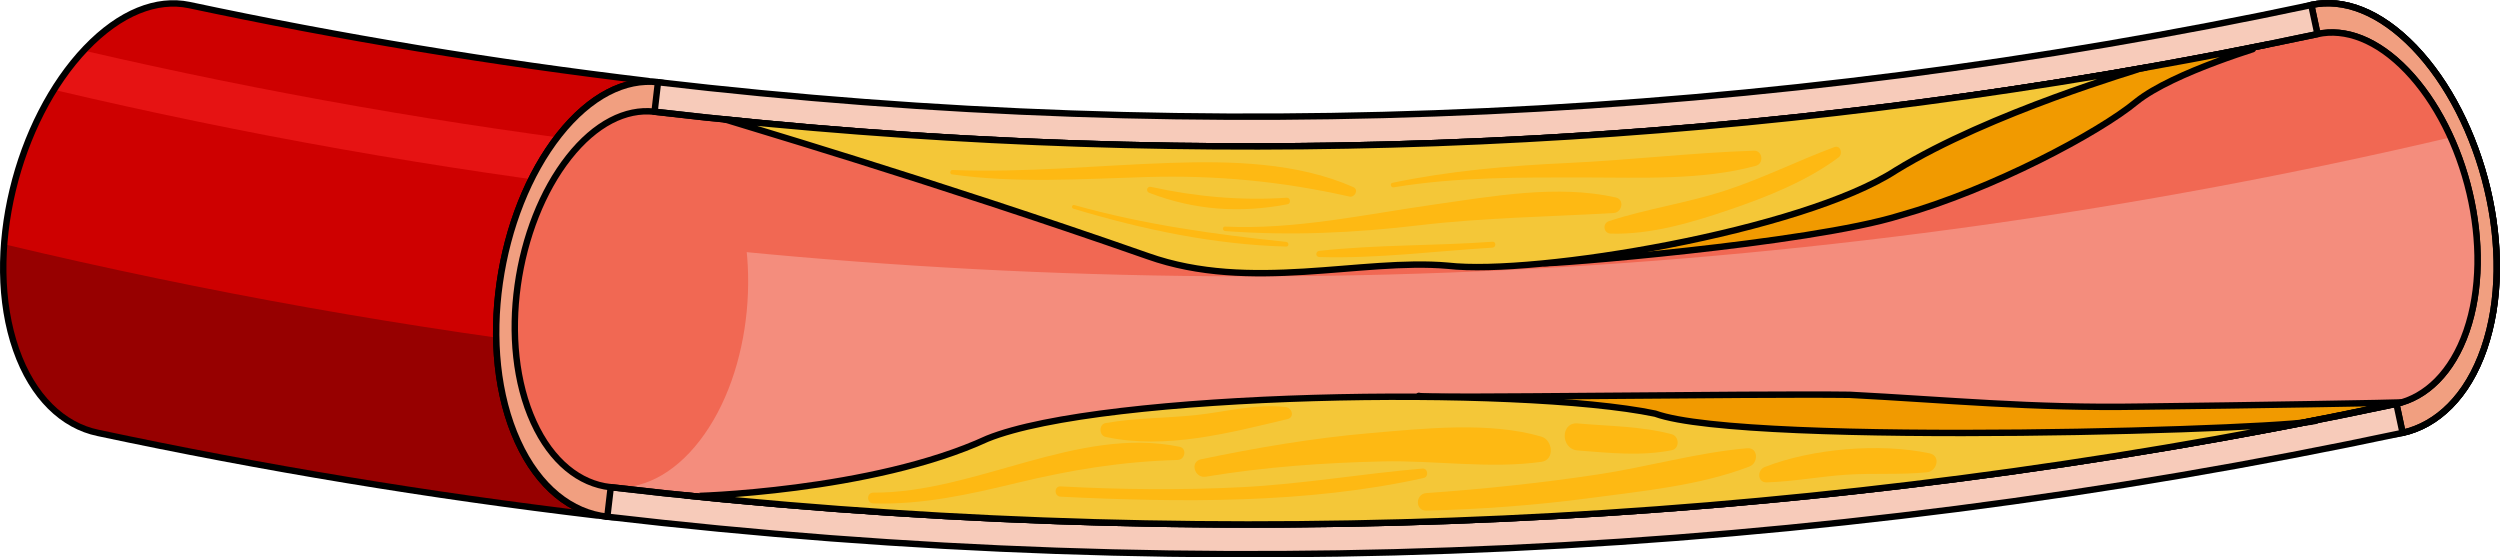 <?xml version="1.0" encoding="utf-8"?>
<!-- Generator: Adobe Illustrator 22.0.0, SVG Export Plug-In . SVG Version: 6.00 Build 0)  -->
<svg version="1.1" id="Layer_1" xmlns="http://www.w3.org/2000/svg" xmlns:xlink="http://www.w3.org/1999/xlink" x="0px" y="0px"
	 width="389.033px" height="86.74px" viewBox="0 0 389.033 86.74" enable-background="new 0 0 389.033 86.74" xml:space="preserve">
<g>
	<path fill="#CE0000" d="M2.5,54.399c2.585,7.402,7.31,11.84,12.747,12.966c0,0,0,0,0,0c25.694,5.471,51.577,9.752,77.566,12.844
		c2.681-22.533,5.362-45.067,8.043-67.6C76.922,9.762,53.086,5.819,29.423,0.781c0,0,0,0,0,0C24.419-0.251,18.719,1.908,13.36,7.51
		C2.664,18.697-2.687,39.568,2.5,54.399z"/>
	<path fill="#E61313" d="M8.42,13.98c29.67,7.001,59.636,12.305,89.755,15.912c0.277-2.317,0.555-4.634,0.832-6.95
		c-28.839-3.454-57.537-8.477-85.965-15.07C11.354,9.689,9.811,11.747,8.42,13.98z"/>
	<path fill="#970000" d="M0.666,38.013C0.228,43.761,0.762,49.43,2.5,54.399c2.585,7.402,7.31,11.84,12.747,12.966c0,0,0,0,0,0
		c25.694,5.47,51.577,9.752,77.566,12.844c1.001-8.415,2.003-16.831,3.004-25.247C63.881,51.163,32.11,45.513,0.666,38.013z"/>
	<path fill="none" stroke="#000000" stroke-linecap="round" stroke-linejoin="round" stroke-miterlimit="10" d="M2.5,54.399
		c2.585,7.402,7.31,11.84,12.747,12.966c0,0,0,0,0,0c25.694,5.471,51.577,9.752,77.566,12.844c2.681-22.533,5.362-45.067,8.043-67.6
		C76.922,9.762,53.086,5.819,29.423,0.781c0,0,0,0,0,0C24.419-0.251,18.719,1.908,13.36,7.51C2.664,18.697-2.687,39.568,2.5,54.399z
		"/>
	<g>
		<g enable-background="new    ">
			<g>
				<path fill="#F7CBBA" stroke="#000000" stroke-linecap="round" stroke-linejoin="round" stroke-miterlimit="10" d="
					M347.745,13.467c-5.194,14.57-1.577,35.81,9.183,47.246c10.732,11.443,24.481,8.445,29.617-6.466
					c5.164-14.916-0.183-35.797-10.856-46.899C364.985-3.75,352.968-1.11,347.745,13.467"/>
			</g>
		</g>
	</g>
	<path fill="#F19F80" stroke="#000000" stroke-linecap="round" stroke-linejoin="round" stroke-miterlimit="10" d="M359.664,0.779
		l14.211,66.574c5.404-1.197,10.108-5.669,12.67-13.105c5.164-14.916-0.183-35.797-10.856-46.899
		C370.338,1.8,364.659-0.315,359.664,0.779z"/>
	<g>
		<g enable-background="new    ">
			<g>
				<path fill="none" stroke="#000000" stroke-linecap="round" stroke-linejoin="round" stroke-miterlimit="10" d="M350.28,16.292
					c-4.486,12.61-1.259,30.945,8.034,40.807c9.272,9.867,21.051,7.298,25.495-5.567c4.465-12.868-0.054-30.937-9.283-40.55
					C365.276,1.374,354.788,3.677,350.28,16.292"/>
			</g>
		</g>
	</g>
	<g>
		<g enable-background="new    ">
			<g>
				<path fill="#F7CBBA" stroke="#000000" stroke-linecap="round" stroke-linejoin="round" stroke-miterlimit="10" d="
					M87.015,20.986c-9.573,12.139-12.953,33.418-6.445,47.697c6.48,14.277,20.415,15.838,30.013,3.356
					c9.629-12.476,11.263-33.97,4.755-47.904C108.803,10.195,96.618,8.849,87.015,20.986"/>
			</g>
		</g>
	</g>
	<g>
		<g enable-background="new    ">
			<g>
				<path fill="none" stroke="#000000" stroke-linecap="round" stroke-linejoin="round" stroke-miterlimit="10" d="M88.507,24.473
					c-8.276,10.508-11.095,28.912-5.47,41.229c5.604,12.316,17.539,13.653,25.836,2.889c8.318-10.761,9.832-29.324,4.208-41.385
					C107.436,15.142,96.805,13.966,88.507,24.473"/>
			</g>
		</g>
	</g>
	<path fill-rule="evenodd" clip-rule="evenodd" fill="#F7CBBA" d="M102.326,12.783c85.695,10.034,172.625,6.033,257.336-12.002
		c4.725,22.195,9.451,44.39,14.176,66.585C281.854,86.949,187.461,91.293,94.408,80.398C97.047,57.86,99.686,35.321,102.326,12.783z
		"/>
	<path fill="#F19F80" stroke="#000000" stroke-linecap="round" stroke-linejoin="round" stroke-miterlimit="10" d="M102.392,12.792
		c-5.082-0.593-10.555,2.1-15.377,8.194c-9.573,12.139-12.953,33.418-6.445,47.697c3.26,7.182,8.406,11.142,13.937,11.72
		L102.392,12.792z"/>
	<path fill="none" stroke="#000000" stroke-linecap="round" stroke-linejoin="round" stroke-miterlimit="10" d="M359.664,0.779
		l14.211,66.574c5.404-1.197,10.108-5.669,12.67-13.105c5.164-14.916-0.183-35.797-10.856-46.899
		C370.338,1.8,364.659-0.315,359.664,0.779z"/>
	<path fill-rule="evenodd" clip-rule="evenodd" fill="#F48D7D" d="M83.037,65.703c2.806,6.15,7.184,9.574,11.909,10.101c0,0,0,0,0,0
		c92.552,10.837,186.438,6.516,277.928-12.962c0,0,0,0,0,0c4.661-1.017,8.709-4.887,10.935-11.309
		c4.465-12.868-0.054-30.937-9.283-40.55c-4.624-4.814-9.562-6.628-13.902-5.678c0,0,0,0,0,0
		C275.42,23.445,187.983,27.469,101.788,17.377c0,0,0,0,0,0c-4.397-0.487-9.134,1.835-13.281,7.096
		C80.23,34.982,77.412,53.385,83.037,65.703z"/>
	
		<path fill-rule="evenodd" clip-rule="evenodd" fill="#F19A00" stroke="#000000" stroke-linecap="round" stroke-linejoin="round" stroke-miterlimit="10" d="
		M220.792,61.6c-0.014,0.439,52.106-0.366,67.017-0.163c14.884,0.769,28.443,2.122,45.204,1.838c16.73-0.19,40.712-0.6,40.727-0.658
		c-13.101,2.804-26.252,5.296-39.442,7.478c-24.006,2.304-48,3.578-71.917,3.839c-8.151-1.502-16.249-3.121-24.29-4.855
		C232.272,66.646,226.505,64.153,220.792,61.6z"/>
	<path fill-rule="evenodd" clip-rule="evenodd" fill="#F16853" d="M374.526,10.983c-4.625-4.814-9.563-6.628-13.902-5.678
		c0,0,0,0,0,0c-85.205,18.141-172.642,22.164-258.837,12.072c0,0,0,0,0,0c-4.319-0.478-8.965,1.761-13.059,6.827
		c-0.517,3.907-1.035,7.814-1.552,11.721c97.909,12.967,197.589,8.119,294.174-14.544C379.558,17.417,377.258,13.829,374.526,10.983
		z"/>
	<g>
		<g enable-background="new    ">
			<g>
				<path fill="#F16853" d="M88.507,24.473c-8.276,10.508-11.095,28.912-5.47,41.229c5.604,12.316,17.539,13.653,25.836,2.889
					c8.318-10.761,9.832-29.324,4.208-41.385C107.436,15.142,96.805,13.966,88.507,24.473"/>
			</g>
		</g>
	</g>
	
		<path fill-rule="evenodd" clip-rule="evenodd" fill="none" stroke="#000000" stroke-linecap="round" stroke-linejoin="round" stroke-miterlimit="10" d="
		M83.037,65.703c2.806,6.15,7.184,9.574,11.909,10.101c0,0,0,0,0,0c92.552,10.837,186.438,6.516,277.928-12.962c0,0,0,0,0,0
		c4.661-1.017,8.709-4.887,10.935-11.309c4.465-12.868-0.054-30.937-9.283-40.55c-4.624-4.814-9.562-6.628-13.902-5.678c0,0,0,0,0,0
		C275.42,23.445,187.983,27.469,101.788,17.377c0,0,0,0,0,0c-4.397-0.487-9.134,1.835-13.281,7.096
		C80.23,34.982,77.412,53.385,83.037,65.703z"/>
	
		<path fill-rule="evenodd" clip-rule="evenodd" fill="none" stroke="#000000" stroke-linecap="round" stroke-linejoin="round" stroke-miterlimit="10" d="
		M372.874,62.842C281.385,82.32,187.498,86.641,94.946,75.804"/>
	
		<path fill-rule="evenodd" clip-rule="evenodd" fill="none" stroke="#000000" stroke-linecap="round" stroke-linejoin="round" stroke-miterlimit="10" d="
		M360.624,5.305c-85.205,18.14-172.641,22.164-258.837,12.072"/>
	
		<path fill-rule="evenodd" clip-rule="evenodd" fill="#F19A00" stroke="#000000" stroke-linecap="round" stroke-linejoin="round" stroke-miterlimit="10" d="
		M240.302,40.944c0.004,0.269,41.112-2.971,55.373-7.419c14.34-4.026,30.99-12.91,36.741-17.678
		c5.812-4.685,20.532-8.912,20.526-8.947c-16.397,3.323-32.872,6.124-49.401,8.405c-11.389,4.112-22.916,7.977-34.574,11.587
		c-6.709,1.479-13.445,2.873-20.207,4.182C245.977,34.379,243.157,37.669,240.302,40.944z"/>
	
		<path fill-rule="evenodd" clip-rule="evenodd" fill="#F4C738" stroke="#000000" stroke-linecap="round" stroke-linejoin="round" stroke-miterlimit="10" d="
		M333.11,10.659c-0.001,0.069-23.362,6.811-38.055,15.834c-14.562,9.5-56.181,16.412-69.743,14.856
		c-13.446-1.189-30.725,4.177-46.681-1.483c-33.571-11.769-65.839-21.258-65.873-21.282c73.628,7.59,148.053,4.903,221.117-8.06"/>
	<g>
		<path fill-rule="evenodd" clip-rule="evenodd" fill="#FEB913" d="M200.227,30.767c-7.091,0.479-14.204-0.162-21.138-1.686
			c-0.613-0.135-0.825,0.706-0.255,0.925c7.062,2.715,14.132,3.195,21.531,1.778C200.933,31.675,200.809,30.728,200.227,30.767z"/>
		<path fill-rule="evenodd" clip-rule="evenodd" fill="#FEB913" d="M251.426,30.724c-9.09-2.03-19.09-0.192-28.188,1.096
			c-10.791,1.528-21.653,3.954-32.594,3.441c-0.45-0.021-0.442,0.662,0,0.695c10.174,0.758,20.119,0.296,30.24-0.904
			c10.119-1.199,20.085-1.307,30.214-1.903C252.421,33.073,252.854,31.043,251.426,30.724z"/>
		<path fill-rule="evenodd" clip-rule="evenodd" fill="#FEB913" d="M272.927,23.448c-9.653,0.318-19.376,1.474-29.056,1.921
			c-9.127,0.422-18.223,1.209-27.181,3.076c-0.467,0.097-0.263,0.783,0.195,0.707c9.873-1.64,19.833-1.537,29.81-1.536
			c8.633,0.001,18.175,0.474,26.55-1.816C274.527,25.449,274.299,23.403,272.927,23.448z"/>
		<path fill-rule="evenodd" clip-rule="evenodd" fill="#FEB913" d="M285.422,22.898c-5.77,2.145-11.256,4.919-17.137,6.817
			c-5.891,1.901-12.044,2.775-17.906,4.692c-1.055,0.345-0.875,1.909,0.263,1.944c6.215,0.19,12.618-1.714,18.452-3.703
			c5.861-1.998,12.017-4.437,17.004-8.149C286.82,23.962,286.437,22.521,285.422,22.898z"/>
		<path fill-rule="evenodd" clip-rule="evenodd" fill="#FEB913" d="M232.252,37.615c-8.989,0.66-18,0.438-26.955,1.422
			c-0.601,0.066-0.632,0.941,0,0.96c9.01,0.271,17.962-0.914,26.955-1.46C232.843,38.501,232.844,37.572,232.252,37.615z"/>
		<path fill-rule="evenodd" clip-rule="evenodd" fill="#FEB913" d="M210.606,29.123c-8.747-3.867-19.06-4.09-28.473-3.775
			c-11.322,0.379-22.573,1.555-33.913,1.104c-0.383-0.015-0.485,0.627-0.092,0.683c10.07,1.422,20.157,0.708,30.276,0.415
			c10.863-0.314,20.99,0.655,31.586,3.036C210.825,30.774,211.477,29.508,210.606,29.123z"/>
		<path fill-rule="evenodd" clip-rule="evenodd" fill="#FEB913" d="M200.143,37.637c-11.184-1.162-22.118-2.683-32.966-5.726
			c-0.362-0.101-0.513,0.453-0.155,0.561c10.71,3.228,21.904,5.601,33.121,5.898C200.623,38.382,200.602,37.684,200.143,37.637z"/>
	</g>
	
		<path fill-rule="evenodd" clip-rule="evenodd" fill="#F4C738" stroke="#000000" stroke-linecap="round" stroke-linejoin="round" stroke-miterlimit="10" d="
		M107.61,77.192c-0.022,0.085,28.102-0.656,46.025-8.926c18.019-7.281,82.72-8.308,103.94-3.897
		c14.398,5.218,102.849,2.341,102.966,1.004C276.847,81.91,191.297,85.819,106.725,77.101"/>
	<g>
		<path fill-rule="evenodd" clip-rule="evenodd" fill="#FEB913" d="M183.552,69.522c-15.866-3.26-31.766,7.208-47.653,7.139
			c-1.082-0.005-1.078,1.644,0,1.677c7.637,0.233,14.97-1.406,22.35-3.191c8.464-2.047,16.307-3.327,25.026-3.57
			C184.408,71.546,184.751,69.769,183.552,69.522z"/>
		<path fill-rule="evenodd" clip-rule="evenodd" fill="#FEB913" d="M221.363,72.913c-9.392,0.793-18.649,2.417-28.088,2.895
			c-9.408,0.477-18.832,0.383-28.237-0.119c-1.029-0.055-1.028,1.551,0,1.602c18.416,0.912,38.431,1.124,56.522-2.916
			C222.366,74.195,222.207,72.842,221.363,72.913z"/>
		<path fill-rule="evenodd" clip-rule="evenodd" fill="#FEB913" d="M239.881,67.954c-8.08-2.396-18.392-1.262-26.674-0.553
			c-8.826,0.756-17.648,2.264-26.313,4.069c-1.79,0.373-1.008,3,0.747,2.71c9.148-1.517,18.24-2.164,27.501-2.378
			c8.111-0.188,16.739,1.196,24.739,0.063C241.978,71.568,241.635,68.474,239.881,67.954z"/>
		<path fill-rule="evenodd" clip-rule="evenodd" fill="#FEB913" d="M271.879,69.751c-7.806,0.671-15.576,2.933-23.343,4.096
			c-8.807,1.319-17.693,2.262-26.577,2.883c-1.737,0.121-1.777,2.78,0,2.734c8.497-0.22,16.925-0.822,25.352-1.946
			c8.182-1.091,17.218-1.95,24.951-4.933C273.652,72.049,273.633,69.6,271.879,69.751z"/>
		<path fill-rule="evenodd" clip-rule="evenodd" fill="#FEB913" d="M260.144,67.57c-4.734-1.258-9.783-1.245-14.639-1.68
			c-2.687-0.241-2.694,3.998,0,4.207c4.845,0.375,9.831,0.919,14.639-0.036C261.423,69.807,261.325,67.884,260.144,67.57z"/>
		<path fill-rule="evenodd" clip-rule="evenodd" fill="#FEB913" d="M300.277,70.547c-7.735-1.645-18.284-0.76-25.672,2.13
			c-1.192,0.466-1.152,2.435,0.323,2.389c4.153-0.13,8.262-0.919,12.411-1.194c4.174-0.277,8.385,0.042,12.539-0.38
			C301.433,73.334,302.062,70.927,300.277,70.547z"/>
		<path fill-rule="evenodd" clip-rule="evenodd" fill="#FEB913" d="M200.098,63.35c-4.635-0.572-9.439,0.763-14.037,1.245
			c-4.666,0.49-9.378,0.424-14.005,1.237c-1.091,0.192-1.049,1.94,0,2.163c9.376,2,19.189-0.615,28.295-2.776
			C201.48,64.952,201.087,63.472,200.098,63.35z"/>
	</g>
	
		<path fill-rule="evenodd" clip-rule="evenodd" fill="none" stroke="#000000" stroke-linecap="round" stroke-linejoin="round" stroke-miterlimit="10" d="
		M373.837,67.366C281.854,86.949,187.461,91.293,94.408,80.398"/>
	
		<path fill-rule="evenodd" clip-rule="evenodd" fill="none" stroke="#000000" stroke-linecap="round" stroke-linejoin="round" stroke-miterlimit="10" d="
		M102.326,12.783c85.695,10.034,172.625,6.033,257.336-12.002"/>
</g>
</svg>
